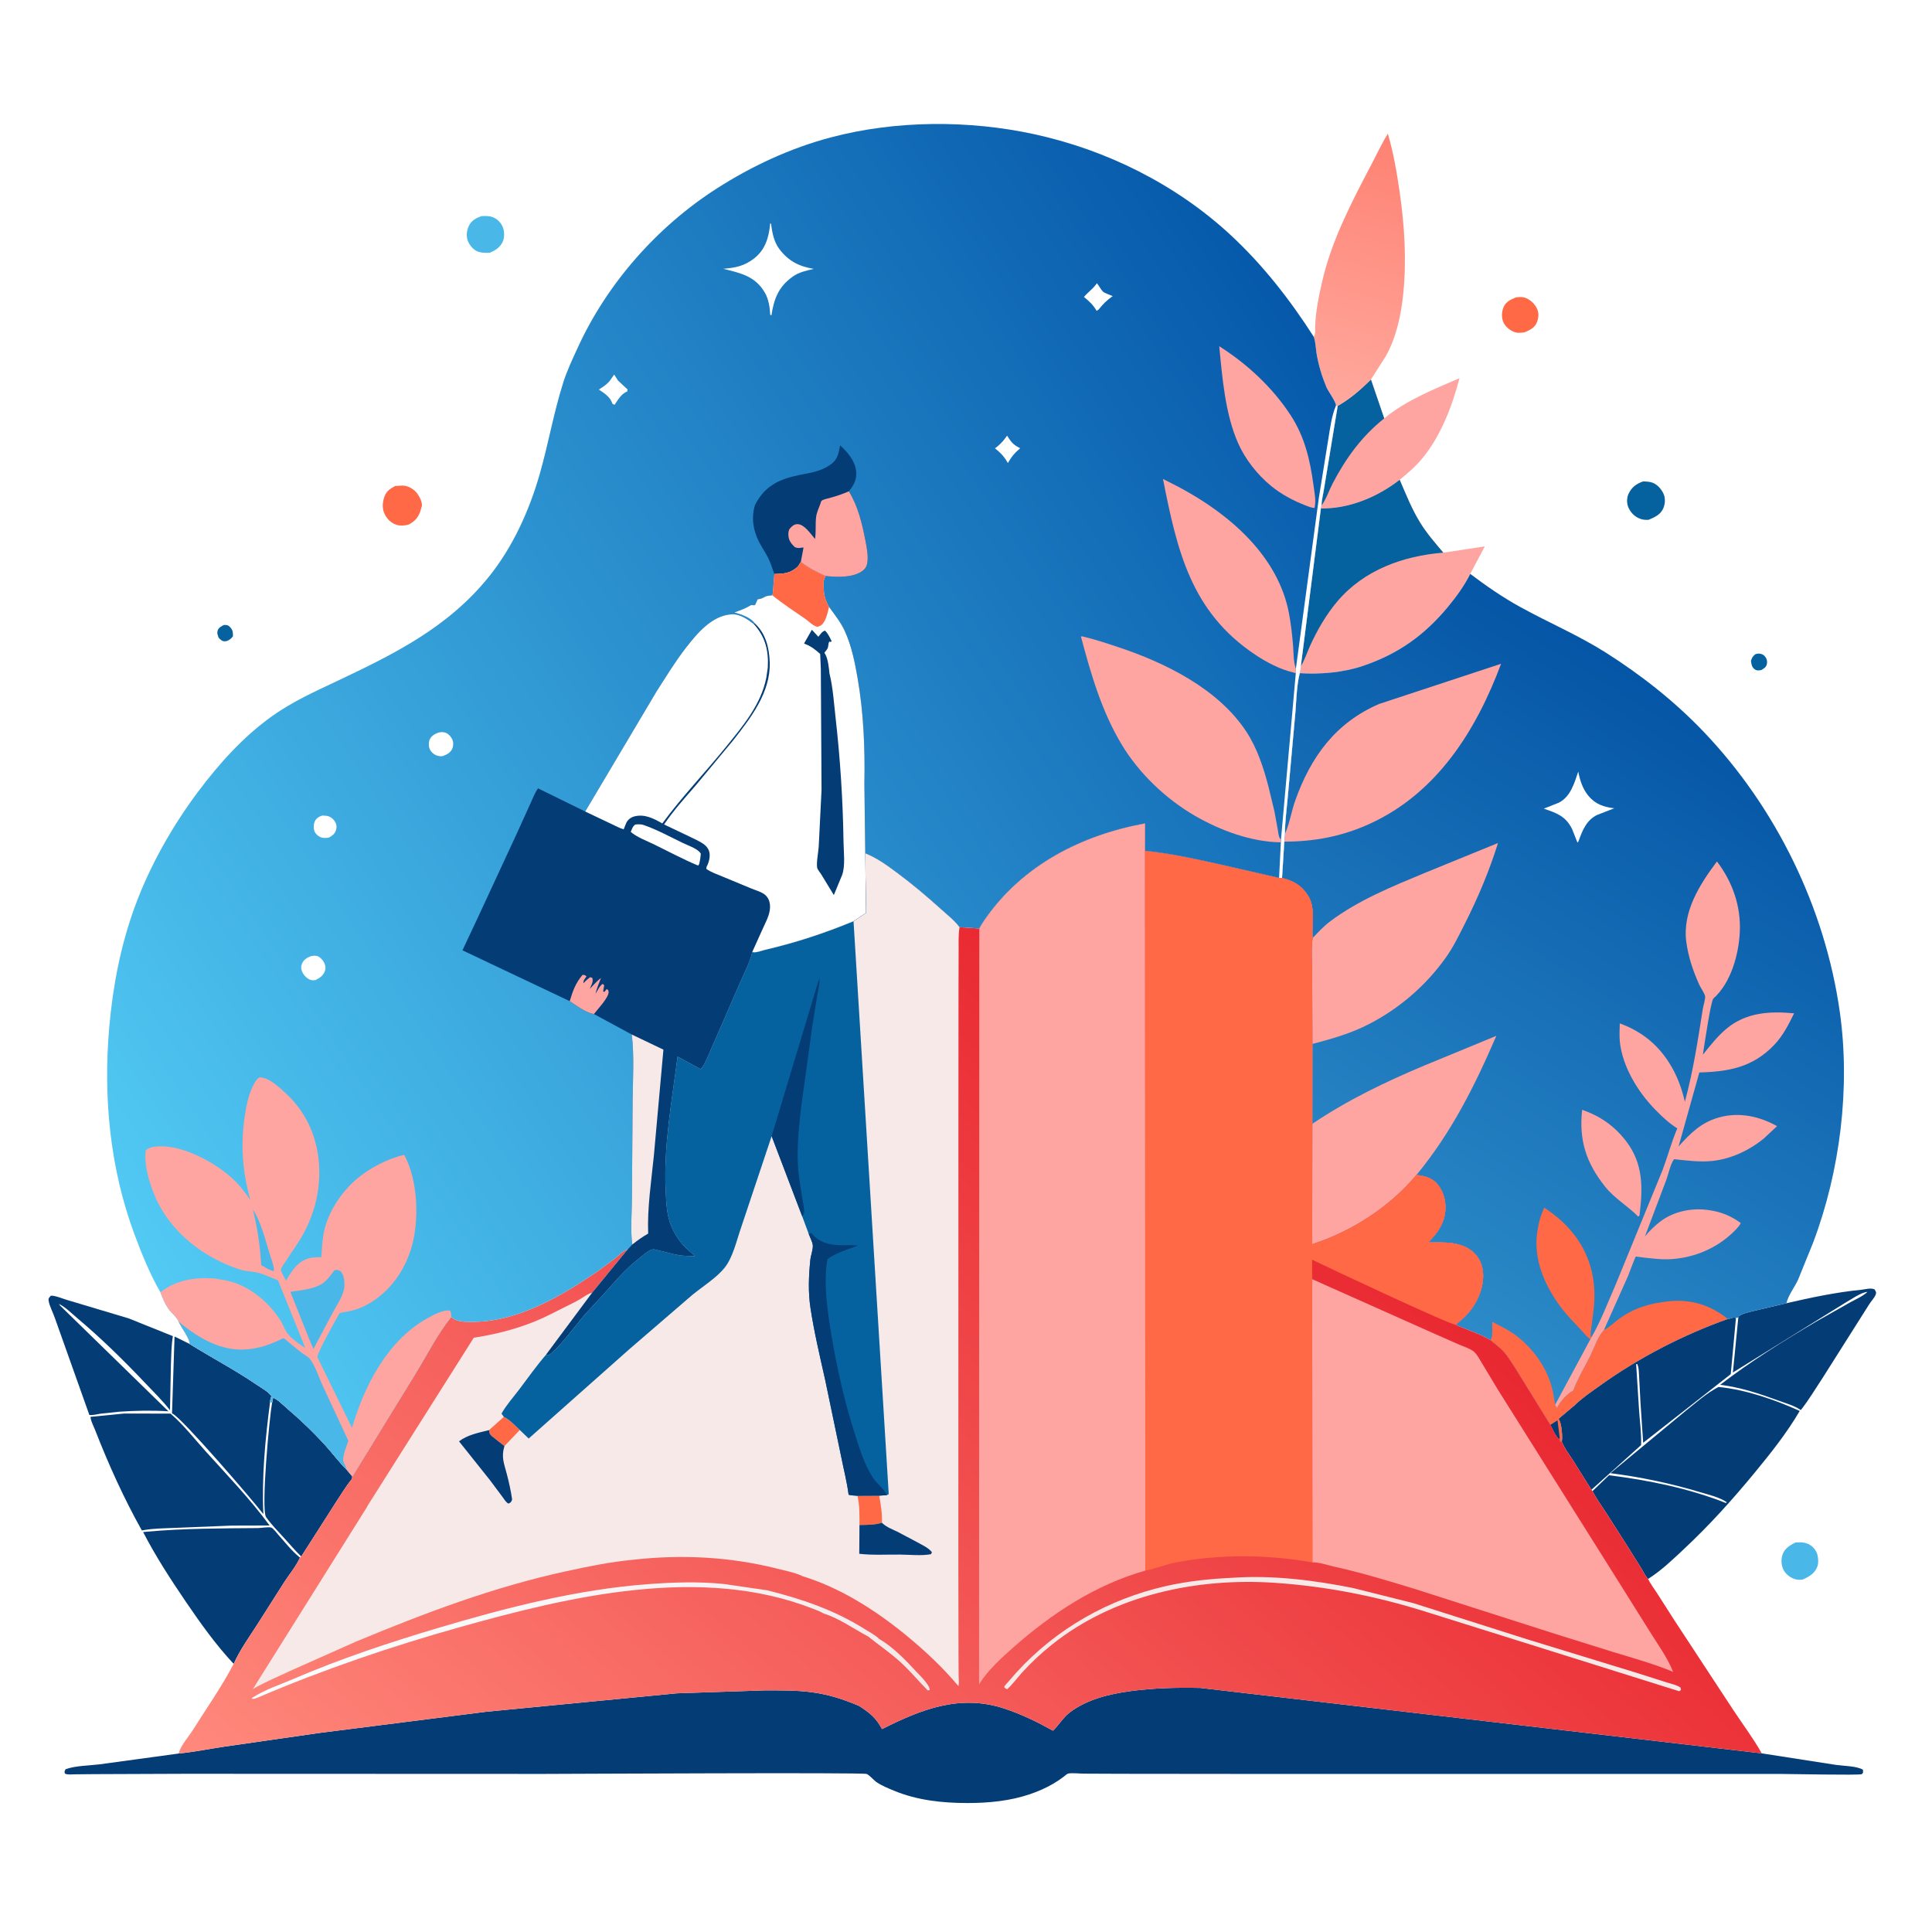 <svg version="1.1" xmlns="http://www.w3.org/2000/svg" style="display: block;" viewBox="0 0 2048 2048" width="1024" height="1024">
<defs>
	<linearGradient id="Gradient1" gradientUnits="userSpaceOnUse" x1="1489" y1="151.383" x2="1411.77" y2="423.952">
		<stop class="stop0" offset="0" stop-opacity="1" stop-color="rgb(254,130,115)"/>
		<stop class="stop1" offset="1" stop-opacity="1" stop-color="rgb(255,168,157)"/>
	</linearGradient>
	<linearGradient id="Gradient2" gradientUnits="userSpaceOnUse" x1="1813.05" y1="763.077" x2="1445.82" y2="1350.31">
		<stop class="stop0" offset="0" stop-opacity="1" stop-color="rgb(5,86,166)"/>
		<stop class="stop1" offset="1" stop-opacity="1" stop-color="rgb(44,139,200)"/>
	</linearGradient>
	<linearGradient id="Gradient3" gradientUnits="userSpaceOnUse" x1="1447.88" y1="1306.74" x2="639.905" y2="2245.92">
		<stop class="stop0" offset="0" stop-opacity="1" stop-color="rgb(233,40,49)"/>
		<stop class="stop1" offset="1" stop-opacity="1" stop-color="rgb(255,137,124)"/>
	</linearGradient>
	<linearGradient id="Gradient4" gradientUnits="userSpaceOnUse" x1="791.306" y1="1971.17" x2="462.703" y2="1617.89">
		<stop class="stop0" offset="0" stop-opacity="1" stop-color="rgb(244,231,232)"/>
		<stop class="stop1" offset="1" stop-opacity="1" stop-color="rgb(251,253,254)"/>
	</linearGradient>
	<linearGradient id="Gradient5" gradientUnits="userSpaceOnUse" x1="1385.92" y1="346.854" x2="69.366" y2="1217.3">
		<stop class="stop0" offset="0" stop-opacity="1" stop-color="rgb(6,89,170)"/>
		<stop class="stop1" offset="1" stop-opacity="1" stop-color="rgb(82,202,244)"/>
	</linearGradient>
</defs>
<path transform="translate(0,0)" fill="rgb(255,255,255)" d="M -0 -0 L 2048 0 L 2048 2048 L -0 2048 L -0 -0 z"/>
<path transform="translate(0,0)" fill="rgb(6,98,158)" d="M 237.278 662.5 C 240.318 662.377 241.923 662.558 244.084 664.963 C 247.01 668.22 246.911 670.416 246.939 674.5 C 244.76 677.174 243.648 678.207 240.453 679.5 C 239.566 679.678 238.936 679.848 237.993 679.815 C 235.107 679.713 233.665 677.927 231.784 676.044 C 230.792 673.069 229.724 671.192 230.894 668 C 231.948 665.126 234.764 663.822 237.278 662.5 z"/>
<path transform="translate(0,0)" fill="rgb(6,98,158)" d="M 1860.68 693.5 L 1862.54 692.987 C 1865.08 692.497 1868.14 693.14 1870.05 694.937 C 1872.63 697.353 1873.67 700.529 1872.93 704 C 1872.26 707.187 1870.04 708.471 1867.5 710.054 L 1866.69 710.322 C 1863.75 710.924 1861.93 711.018 1859.5 709.066 C 1856.92 706.985 1856.48 703.563 1856.09 700.5 C 1857.3 696.795 1857.79 696.135 1860.68 693.5 z"/>
<path transform="translate(0,0)" fill="rgb(255,105,69)" d="M 1607.05 315.233 C 1609.96 314.982 1613.31 314.586 1616.14 315.454 C 1621.69 317.157 1626.94 322.009 1629.33 327.264 C 1631.55 332.153 1631.01 337.124 1629.02 342 C 1626.69 347.714 1621.27 350.104 1615.92 352.332 L 1614.45 352.463 C 1611.19 352.82 1608.63 353.166 1605.44 352.012 C 1600.58 350.25 1595.65 346.259 1593.58 341.418 C 1591.47 336.482 1591.81 330.01 1594.01 325.181 C 1596.54 319.618 1601.74 317.387 1607.05 315.233 z"/>
<path transform="translate(0,0)" fill="rgb(73,184,232)" d="M 1903.22 1635.08 C 1906.42 1634.95 1909.71 1634.75 1912.86 1635.4 C 1918.16 1636.49 1922.5 1639.82 1925.14 1644.54 C 1927.38 1648.52 1928.07 1656.06 1926.57 1660.33 C 1923.96 1667.76 1917.74 1671.46 1910.88 1674.35 C 1908.26 1674.8 1906.01 1674.71 1903.43 1674.1 C 1898.43 1672.92 1893.21 1668.96 1890.76 1664.44 C 1888.21 1659.74 1887.78 1653.11 1889.52 1648.06 C 1891.87 1641.24 1897.23 1638.25 1903.22 1635.08 z"/>
<path transform="translate(0,0)" fill="rgb(73,184,232)" d="M 510.307 229.107 C 514.346 228.931 518.22 228.705 522.078 230.121 C 526.965 231.914 530.826 235.73 532.875 240.5 C 534.686 244.717 534.95 251.145 533.245 255.434 C 530.693 261.854 525.217 265.499 519.055 267.95 C 515.036 268.082 510.866 268.138 507 266.855 C 502.029 265.205 497.649 259.925 495.837 255.172 C 494.037 250.45 494.703 244.275 496.867 239.763 C 499.811 233.624 504.235 231.393 510.307 229.107 z"/>
<path transform="translate(0,0)" fill="rgb(6,98,158)" d="M 1741.92 510.257 C 1745.29 510.475 1748.82 510.513 1752 511.778 C 1757.11 513.813 1761.36 518.726 1763.52 523.686 C 1765.53 528.308 1765.14 534.131 1763.2 538.751 C 1760.37 545.525 1753.83 548.385 1747.55 551.046 C 1744.63 551.132 1741.98 551.096 1739.18 550.123 C 1733.26 548.057 1728.92 543.896 1726.28 538.184 C 1724.31 533.905 1724.23 528.047 1726.2 523.761 C 1729.57 516.412 1734.48 512.906 1741.92 510.257 z"/>
<path transform="translate(0,0)" fill="rgb(255,105,69)" d="M 419.007 515.175 L 426.5 514.733 C 431.975 514.722 437.592 517.805 441.22 521.806 C 443.858 524.716 447.94 532.171 447.214 536.288 L 446.001 540.525 C 443.849 547.999 440.271 552.17 433.488 555.959 C 429.832 557.085 425.231 557.545 421.5 556.623 C 415.873 555.233 411.418 551.428 408.546 546.5 C 405.214 540.781 405.101 534.248 407 528 C 409.139 520.963 412.747 518.464 419.007 515.175 z"/>
<path transform="translate(0,0)" fill="rgb(4,60,118)" d="M 288.412 1486.96 L 289.5 1481.56 C 294.354 1483.4 299.557 1488.91 303.571 1492.34 C 318.407 1504.99 332.187 1518.09 345.268 1532.58 C 352.711 1540.82 359.625 1550.22 367.489 1557.96 L 373.481 1565.13 L 372.938 1567.88 C 366.66 1575.49 361.516 1584.3 356.029 1592.5 L 319.322 1649.95 C 312.82 1643.67 306.907 1636.64 300.816 1629.95 C 294.396 1622.91 287.571 1615.99 282.064 1608.2 C 276.481 1600.29 285.545 1502.51 288.412 1486.96 z"/>
<path transform="translate(0,0)" fill="rgb(4,60,118)" d="M 286.289 1486.26 C 281.154 1525.61 277.393 1565.3 279.163 1605.03 C 266.87 1589 193.35 1503.8 183.183 1498.68 L 182.341 1498.29 L 185.025 1416.73 L 201.18 1424.75 C 224.966 1439.54 249.617 1452.39 272.813 1468.29 C 277.066 1471.21 285.199 1475.61 287.707 1480 C 286.996 1482.2 286.437 1483.91 286.289 1486.26 z"/>
<path transform="translate(0,0)" fill="rgb(4,60,118)" d="M 53.908 1373.5 C 58.308 1373.13 66.948 1376.87 71.439 1378.11 L 136.491 1397.57 L 183.271 1416.38 C 181.602 1426.11 181.615 1436.13 181.185 1445.97 L 180.205 1494.88 C 172.271 1484.68 162.617 1475.28 153.722 1465.89 C 130.992 1441.89 107.171 1418.52 81.868 1397.24 C 76.097 1392.39 69.29 1385.46 62.5 1382.23 L 63.5 1383.79 L 178.569 1496.04 C 161.353 1494.96 143.532 1495.3 126.329 1496.48 L 106.434 1498.59 C 102.794 1499.1 98.298 1500.48 94.711 1499.89 L 58.433 1397.89 C 56.475 1391.84 52.479 1384.77 51.521 1378.75 C 51.086 1376.02 52.253 1375.5 53.908 1373.5 z"/>
<path transform="translate(0,0)" fill="rgb(254,165,161)" d="M 1467.32 443.531 C 1490.4 424.353 1519.88 412.709 1547.14 400.863 C 1539.52 430.074 1527.48 461.685 1508.22 485.261 C 1500.94 494.172 1492.59 501.387 1483.72 508.615 C 1460.11 526.946 1430.43 539.371 1400.2 539.01 L 1400.88 535.863 C 1401 529.309 1402.98 522.528 1403.89 516 L 1418.03 430.245 C 1431.14 422.9 1442.62 412.832 1453.23 402.282 L 1467.32 443.531 z"/>
<path transform="translate(0,0)" fill="rgb(6,98,158)" d="M 1453.23 402.282 L 1467.32 443.531 C 1443.46 462.536 1426.76 485.608 1412.69 512.432 C 1408.97 519.509 1405.57 529.735 1400.88 535.863 C 1401 529.309 1402.98 522.528 1403.89 516 L 1418.03 430.245 C 1431.14 422.9 1442.62 412.832 1453.23 402.282 z"/>
<path transform="translate(0,0)" fill="rgb(4,60,118)" d="M 1893.75 1381.47 C 1919.75 1375.47 1946.63 1369.78 1973.22 1367.18 C 1977.85 1366.73 1982.89 1364.92 1987.15 1366.82 C 1988.37 1369.09 1989.29 1369.73 1988.3 1372.31 C 1986.93 1375.89 1983.37 1379.38 1981.34 1382.74 L 1931.91 1460.85 C 1924.42 1472.17 1917.32 1484.13 1908.91 1494.77 L 1908.19 1494.27 C 1901.7 1489.91 1893.14 1487.57 1885.83 1484.9 C 1865.13 1477.34 1845.46 1470.72 1823.47 1467.94 C 1855.52 1443.33 1890.65 1421.32 1925.43 1400.81 L 1961.44 1380.46 C 1967.44 1377.13 1974.55 1374.19 1979.57 1369.5 C 1973.04 1369.63 1961.18 1378.2 1955.28 1381.48 L 1836.83 1454.97 L 1837.05 1453.69 L 1842.57 1397.8 L 1843.3 1395.13 C 1847.59 1392 1854.04 1390.99 1859.12 1389.61 L 1893.75 1381.47 z"/>
<path transform="translate(0,0)" fill="rgb(4,60,118)" d="M 247.712 1763.78 C 228.864 1743.64 212.605 1720.85 197.104 1698.07 C 180.724 1673.99 165.121 1649.96 151.708 1624.07 L 155.948 1623.63 C 194.755 1620.15 234.395 1620.12 273.334 1619.82 C 276.939 1619.79 284.397 1618.4 287.485 1619.27 C 289.528 1619.84 293.443 1625.16 294.997 1626.9 C 302.048 1634.79 308.949 1643.7 317.108 1650.41 L 317.956 1651.08 C 314.144 1659.98 306.877 1668.53 301.58 1676.7 L 272.479 1722.42 C 263.992 1735.58 254.027 1749.49 247.712 1763.78 z"/>
<path transform="translate(0,0)" fill="rgb(4,60,118)" d="M 131.455 1498.42 L 180.716 1498.48 C 194.318 1510.04 206.096 1525.3 218.104 1538.59 C 241.1 1564.06 265.49 1589.4 285.781 1617.09 L 245.722 1617.2 L 186.75 1619.54 C 175.182 1620.09 163.058 1620.04 151.665 1622.11 L 150.393 1622.36 C 131.407 1588.53 114.987 1552.23 100.923 1516.11 C 99.672 1512.9 95.551 1504.75 96.05 1501.91 L 131.455 1498.42 z"/>
<path transform="translate(0,0)" fill="rgb(4,60,118)" d="M 1831.53 1398.12 C 1834.74 1398.1 1836.73 1395.88 1840.18 1397.1 L 1834.67 1456.64 L 1741.83 1529.42 L 1738.97 1486.78 L 1737.5 1458.97 C 1737.2 1454.89 1737.38 1449.54 1735.5 1445.91 L 1734.38 1446.02 L 1737.47 1494.73 C 1738.24 1506.77 1740.11 1519.85 1739.62 1531.86 L 1686.99 1579.21 L 1667.58 1548.22 C 1663.32 1541.73 1658.33 1535.22 1655.5 1527.96 L 1655.71 1527.1 C 1656.27 1521.53 1655.38 1508.4 1652.05 1504.04 L 1669.53 1489.31 C 1677.66 1481.39 1687.35 1474.97 1696.56 1468.37 C 1737.7 1438.91 1783.9 1415.17 1831.53 1398.12 z"/>
<path transform="translate(0,0)" fill="url(#Gradient1)" d="M 1392.71 357.107 L 1393.3 355.779 C 1394.52 352.793 1394.02 348.716 1394.13 345.526 C 1394.69 329.505 1398.24 312.685 1401.87 297.107 C 1411.92 253.971 1433.44 213.007 1453.93 174 C 1459.57 163.247 1464.76 151.993 1471.2 141.69 C 1477.18 162.194 1480.76 183.205 1483.8 204.319 C 1488.88 239.707 1491.14 275.999 1487.49 311.641 C 1485.19 334.076 1480.16 357.469 1469.15 377.379 L 1453.23 402.282 C 1442.62 412.832 1431.14 422.9 1418.03 430.245 L 1416.15 430.008 C 1416.39 425.942 1407.98 415.001 1406.02 410.312 C 1401.4 399.203 1397.77 387.307 1395.73 375.431 C 1394.67 369.302 1394.71 363.034 1392.71 357.107 z"/>
<path transform="translate(0,0)" fill="rgb(4,60,118)" d="M 1688.12 1580.62 L 1705.63 1563.82 C 1747.56 1569.07 1790.09 1577.68 1829.5 1593.25 L 1830.5 1592.4 C 1822.4 1586.98 1811.25 1584.45 1801.98 1581.68 C 1770.78 1572.35 1739.42 1565.76 1707.1 1561.63 L 1785.97 1496.32 C 1796.95 1487.64 1809.29 1476.49 1821.74 1470.24 C 1850.45 1473.04 1881.52 1483.76 1907.78 1495.66 C 1894.3 1518.75 1877.1 1540.38 1860.12 1561 C 1836.68 1589.47 1812.58 1616.24 1785.63 1641.5 C 1773.41 1652.95 1761.25 1664.76 1747.03 1673.74 C 1744.33 1671.14 1742.13 1666.19 1740.12 1662.94 L 1725.41 1639.43 L 1702.28 1603.19 C 1697.49 1595.81 1692.08 1588.48 1688.12 1580.62 z"/>
<path transform="translate(0,0)" fill="rgb(254,165,161)" d="M 1483.72 508.615 C 1490.31 523.96 1496.35 539.174 1505.07 553.5 C 1512.16 565.145 1521.19 575.472 1529.98 585.843 L 1573.96 579.204 L 1558.52 608.348 C 1552.43 620.645 1543.73 632.564 1535 643.125 C 1510.02 673.339 1481.99 693.328 1444.64 705.902 C 1423.49 713.021 1399.94 714.906 1377.77 713.597 C 1378.69 711.229 1378.71 708.732 1378.95 706.215 L 1400.2 539.01 C 1430.43 539.371 1460.11 526.946 1483.72 508.615 z"/>
<path transform="translate(0,0)" fill="rgb(6,98,158)" d="M 1483.72 508.615 C 1490.31 523.96 1496.35 539.174 1505.07 553.5 C 1512.16 565.145 1521.19 575.472 1529.98 585.843 C 1487.41 589.195 1445.75 604.293 1417.62 637.495 C 1405.98 651.231 1396.28 668.021 1388.82 684.382 C 1385.48 691.704 1383.14 699.316 1378.95 706.215 L 1400.2 539.01 C 1430.43 539.371 1460.11 526.946 1483.72 508.615 z"/>
<path transform="translate(0,0)" fill="rgb(4,60,118)" d="M 910.774 1808.42 C 921.928 1815.64 928.606 1820.87 935.011 1832.91 C 976.793 1811.8 1017.61 1795.75 1064.34 1811.05 C 1082.81 1817.1 1099.29 1825.17 1116.18 1834.6 C 1122.82 1828.25 1126.86 1820.59 1134.56 1814.82 C 1152.59 1801.34 1175.99 1795.73 1197.88 1792.73 C 1222.59 1789.34 1247.59 1788.74 1272.5 1789.27 L 1867.53 1858.63 L 1946.16 1870.85 C 1953.58 1871.95 1968.63 1872.03 1974.81 1876.01 L 1974.93 1879 C 1974.45 1879.57 1974.17 1880.39 1973.5 1880.7 C 1970.69 1881.98 1894.8 1880.45 1885.39 1880.42 L 1335.73 1880.45 L 1188.23 1880.3 L 1148.79 1880.13 C 1143.84 1880.1 1137.2 1879.22 1132.4 1880.03 C 1131.11 1880.25 1128.8 1882.46 1127.71 1883.27 C 1124.1 1885.98 1120.45 1888.5 1116.54 1890.78 C 1108.72 1895.36 1100.36 1898.99 1091.78 1901.92 C 1070.82 1909.08 1047.89 1911.29 1025.84 1911.29 C 999.264 1911.29 972.515 1908.52 947.759 1898.25 C 941.581 1895.68 934.954 1893.03 929.374 1889.29 C 926.176 1887.14 921.835 1881.74 918.693 1880.46 C 914.496 1878.75 602.251 1880.4 576.143 1880.43 L 196.534 1880.29 L 100.285 1880.66 L 79.062 1880.86 C 75.9 1880.88 71.702 1881.5 68.848 1880.1 C 68.151 1877.7 68.355 1877.77 69.49 1875.5 C 79.682 1871.63 94.558 1871.66 105.594 1870.26 L 189.404 1858.81 C 205.784 1857.2 222.11 1853.82 238.4 1851.42 L 338.768 1836.97 L 515.358 1814.54 L 717.423 1794.99 L 810.761 1791.87 C 827.252 1791.9 843.996 1791.66 860.37 1793.83 C 878.18 1796.18 894.342 1801.31 910.774 1808.42 z"/>
<path transform="translate(0,0)" fill="url(#Gradient2)" d="M 1558.52 608.348 C 1575.59 621.229 1592.95 633.223 1611.71 643.551 C 1641.9 660.171 1673.05 673.314 1702.33 691.859 C 1739.68 715.513 1774.96 743.323 1805.56 775.309 C 1882.64 855.87 1934.72 962.498 1950.29 1072.84 C 1961.62 1153.16 1950.59 1241.54 1921.96 1317.33 L 1905.99 1356.66 C 1902.64 1364.03 1895.16 1373.86 1893.75 1381.47 L 1859.12 1389.61 C 1854.04 1390.99 1847.59 1392 1843.3 1395.13 L 1842.57 1397.8 L 1842.04 1396.68 L 1840.18 1397.1 C 1836.73 1395.88 1834.74 1398.1 1831.53 1398.12 C 1783.9 1415.17 1737.7 1438.91 1696.56 1468.37 C 1687.35 1474.97 1677.66 1481.39 1669.53 1489.31 L 1652.05 1504.04 C 1655.38 1508.4 1656.27 1521.53 1655.71 1527.1 L 1655.5 1527.96 L 1653.85 1528.07 L 1653.35 1524.33 L 1652.62 1525.5 C 1648.75 1521.92 1646.02 1515.12 1643.49 1510.41 L 1606.72 1450.93 C 1602.63 1444.88 1598.86 1438.12 1593.91 1432.74 C 1589.85 1428.32 1584.62 1424.46 1579.99 1420.62 C 1569.07 1413.88 1554.86 1409.71 1543.12 1404.28 L 1550.67 1397.79 C 1562.68 1386.95 1571.46 1370.66 1572.16 1354.36 C 1572.56 1344.92 1570.05 1335.66 1563.22 1328.77 C 1550.14 1315.59 1530.91 1316.99 1513.9 1317.03 C 1522.3 1308.73 1529.34 1299.55 1531.57 1287.63 C 1533.55 1277.02 1531.34 1265.14 1524.75 1256.5 C 1518.7 1248.58 1510.85 1246.67 1501.48 1245.53 C 1473.23 1279.5 1432.75 1305.48 1390.97 1318.95 L 1391.1 1191.32 L 1391.16 1106.64 L 1390.97 1034.85 C 1390.94 1021.91 1389.51 1007.16 1391.38 994.411 C 1390.32 980.224 1394.63 962.801 1387.03 950.179 C 1380.13 938.733 1371.53 933.865 1359.02 930.677 L 1361.42 892.189 L 1362.09 883.989 C 1362.11 870.35 1364.12 856.786 1365.25 843.197 L 1372.68 760.616 C 1374.26 745.401 1374.06 728.433 1377.77 713.597 C 1399.94 714.906 1423.49 713.021 1444.64 705.902 C 1481.99 693.328 1510.02 673.339 1535 643.125 C 1543.73 632.564 1552.43 620.645 1558.52 608.348 z"/>
<path transform="translate(0,0)" fill="rgb(255,255,255)" d="M 1673 817.925 C 1674.86 827.299 1677.58 836.045 1683.73 843.549 C 1691.07 852.5 1700.19 855.553 1711.22 856.817 L 1693.31 863.755 C 1681.83 869.161 1677.58 879.913 1673.5 891.177 L 1672.76 892.872 L 1672.09 893 L 1666.4 878.616 C 1659.5 864.976 1650.04 861.866 1636.49 857.2 L 1652.5 850.851 C 1664.92 844.406 1668.86 830.253 1673 817.925 z"/>
<path transform="translate(0,0)" fill="rgb(254,165,161)" d="M 1677.15 1176.41 C 1696.08 1183.06 1711.01 1193.28 1723.34 1209.17 C 1742.26 1233.54 1741.5 1259.47 1737.92 1288.5 L 1736.54 1289.65 C 1725.37 1278.19 1711.55 1270.56 1701.36 1257.72 C 1681.31 1232.46 1673.6 1208.64 1677.15 1176.41 z"/>
<path transform="translate(0,0)" fill="rgb(255,105,69)" d="M 1685.92 1419.58 C 1682.28 1417.43 1679.12 1413.19 1676.23 1410.12 C 1668.92 1402.34 1661.2 1394.51 1654.78 1385.98 C 1637.69 1363.28 1625.24 1335.08 1629.55 1306.13 C 1630.99 1296.44 1632.83 1289.04 1636.97 1280.22 L 1638.7 1281.34 C 1675.85 1306.25 1693.97 1341.78 1689.5 1386.41 L 1686.93 1406.96 C 1686.56 1409.93 1685.64 1413.76 1686.39 1416.71 L 1686.76 1418.02 L 1685.92 1419.58 z"/>
<path transform="translate(0,0)" fill="rgb(255,105,69)" d="M 1700.23 1409.83 C 1705.88 1407.24 1711.28 1401.63 1716.39 1397.95 C 1732.78 1386.17 1749.16 1381.53 1769.03 1379.4 C 1792.29 1376.9 1813.42 1383.56 1831.53 1398.12 C 1783.9 1415.17 1737.7 1438.91 1696.56 1468.37 C 1687.35 1474.97 1677.66 1481.39 1669.53 1489.31 L 1652.05 1504.04 C 1655.38 1508.4 1656.27 1521.53 1655.71 1527.1 L 1655.5 1527.96 L 1653.85 1528.07 L 1653.35 1524.33 L 1652.62 1525.5 C 1648.75 1521.92 1646.02 1515.12 1643.49 1510.41 L 1606.72 1450.93 C 1602.63 1444.88 1598.86 1438.12 1593.91 1432.74 C 1589.85 1428.32 1584.62 1424.46 1579.99 1420.62 L 1580.6 1419.48 C 1582.7 1415.25 1581.55 1406.15 1581.89 1401.18 C 1589.7 1405.23 1597.86 1409.17 1605.05 1414.27 C 1622.49 1426.63 1637.31 1446.02 1643.79 1466.45 C 1646.17 1473.95 1647.3 1481.4 1648.49 1489.16 L 1650.37 1492.56 C 1654.1 1485.42 1660.58 1477.9 1667.67 1474 C 1672.32 1461.35 1679.77 1449.32 1685.73 1437.22 C 1689.92 1428.73 1693.87 1416.52 1700.23 1409.83 z"/>
<path transform="translate(0,0)" fill="rgb(4,60,118)" d="M 1643.49 1510.41 L 1651.02 1505.63 L 1653.35 1524.33 L 1652.62 1525.5 C 1648.75 1521.92 1646.02 1515.12 1643.49 1510.41 z"/>
<path transform="translate(0,0)" fill="rgb(254,165,161)" d="M 1391.1 1191.32 C 1428.27 1166.19 1468.93 1146.66 1510.24 1129.35 L 1586.17 1098.03 C 1563.31 1151.12 1538.5 1200.68 1501.48 1245.53 C 1473.23 1279.5 1432.75 1305.48 1390.97 1318.95 L 1391.1 1191.32 z"/>
<path transform="translate(0,0)" fill="rgb(254,165,161)" d="M 1362.09 883.989 L 1362.9 882.12 C 1367.3 871.575 1369.05 859.807 1372.88 848.99 C 1389.35 802.416 1415.76 766.08 1462.05 746.193 L 1591.21 703.612 C 1564.75 774.539 1523.04 840.881 1451.95 873.272 C 1422.69 886.603 1393.41 892.138 1361.42 892.189 L 1362.09 883.989 z"/>
<path transform="translate(0,0)" fill="rgb(254,165,161)" d="M 1391.38 994.411 C 1397.21 988.318 1403.01 981.987 1409.76 976.897 C 1439.76 954.256 1475.81 939.703 1510.26 925.355 L 1587.94 893.635 C 1578.76 923.128 1566.92 951.143 1553.03 978.712 C 1546.64 991.406 1540.41 1004.34 1532.06 1015.9 C 1511.04 1045.03 1483.8 1068.56 1452 1085.17 C 1432.74 1095.22 1412.08 1101.19 1391.16 1106.64 L 1390.97 1034.85 C 1390.94 1021.91 1389.51 1007.16 1391.38 994.411 z"/>
<path transform="translate(0,0)" fill="rgb(254,165,161)" d="M 1686.76 1418.02 C 1696.92 1400.52 1704.28 1380.88 1712.42 1362.36 L 1762.47 1240.13 C 1767.94 1225.54 1771.89 1210.46 1778.01 1196.12 C 1769.36 1190.82 1761.28 1183.11 1754.22 1175.86 C 1736.21 1157.37 1720.1 1130.9 1717.16 1104.84 C 1716.43 1098.35 1716.93 1091.38 1717.04 1084.84 C 1724.74 1087.67 1732.12 1091.17 1739.02 1095.62 C 1764.53 1112.09 1779.58 1138.87 1786.01 1167.93 C 1794.84 1135.61 1799.83 1102.52 1805.04 1069.5 C 1805.52 1066.47 1808.1 1058.03 1807.44 1055.77 C 1806.33 1051.89 1802.77 1047.21 1801.05 1043.33 C 1794.54 1028.7 1789.85 1014.84 1787.62 998.964 C 1783.09 966.738 1801.65 937.717 1820.03 913.184 C 1836.62 934.964 1845.62 960.752 1844.25 988.223 C 1843.06 1012.04 1834.79 1042.04 1816.27 1058.46 C 1813.47 1060.94 1806.29 1110.43 1805.08 1118.05 C 1812.88 1108.38 1820.87 1098.12 1830.5 1090.18 C 1851.17 1073.13 1876.29 1071.7 1901.82 1074.18 C 1895.87 1086.29 1889.91 1098.14 1880.46 1107.94 C 1857.91 1131.34 1832.58 1136.04 1801.36 1136.85 L 1779.35 1215.32 C 1792.01 1201.13 1803.5 1189.72 1822.4 1184.47 C 1843.43 1178.63 1865.1 1183.27 1883.76 1193.76 L 1869.88 1206.73 C 1854.25 1219.52 1834.77 1228.7 1814.55 1230.72 C 1801.41 1232.02 1787.66 1230.13 1774.57 1228.8 C 1770.69 1233.83 1768.66 1244.4 1766.39 1250.57 L 1743.69 1310.66 C 1748.63 1304.79 1754.13 1299.26 1760.28 1294.63 C 1774.02 1284.28 1792.93 1280.3 1809.82 1282.56 L 1811.5 1282.8 C 1824.25 1284.51 1834.97 1288.89 1845.28 1296.49 C 1843.3 1300.67 1838.51 1305.08 1835.09 1308.2 C 1816.84 1324.85 1792.8 1334.16 1768.12 1334.88 C 1760.01 1335.12 1751.48 1334.03 1743.42 1333.18 C 1742.48 1333.08 1734.17 1331.88 1734.06 1331.95 C 1733.27 1332.45 1726.62 1350.69 1725.69 1352.81 L 1700.23 1409.83 C 1693.87 1416.52 1689.92 1428.73 1685.73 1437.22 C 1679.77 1449.32 1672.32 1461.35 1667.67 1474 C 1660.58 1477.9 1654.1 1485.42 1650.37 1492.56 L 1648.49 1489.16 L 1685.92 1419.58 L 1686.76 1418.02 z"/>
<path transform="translate(0,0)" fill="url(#Gradient3)" d="M 916.274 830.587 L 916.79 904.32 C 929.713 909.462 939.987 917.025 951.081 925.255 C 967.07 937.117 982.203 949.896 996.98 963.229 C 1003.43 969.053 1012.08 975.852 1017.19 982.853 L 1038.12 984.235 C 1039.79 980.721 1041.97 977.508 1044.19 974.316 C 1083.92 917.019 1146.69 885.07 1213.88 872.813 L 1213.85 901.885 C 1242.27 904.745 1268.67 910.844 1296.46 916.982 L 1355.89 930.572 L 1359.02 930.677 C 1371.53 933.865 1380.13 938.733 1387.03 950.179 C 1394.63 962.801 1390.32 980.224 1391.38 994.411 C 1389.51 1007.16 1390.94 1021.91 1390.97 1034.85 L 1391.16 1106.64 L 1391.1 1191.32 L 1390.97 1318.95 C 1432.75 1305.48 1473.23 1279.5 1501.48 1245.53 C 1510.85 1246.67 1518.7 1248.58 1524.75 1256.5 C 1531.34 1265.14 1533.55 1277.02 1531.57 1287.63 C 1529.34 1299.55 1522.3 1308.73 1513.9 1317.03 C 1530.91 1316.99 1550.14 1315.59 1563.22 1328.77 C 1570.05 1335.66 1572.56 1344.92 1572.16 1354.36 C 1571.46 1370.66 1562.68 1386.95 1550.67 1397.79 L 1543.12 1404.28 C 1554.86 1409.71 1569.07 1413.88 1579.99 1420.62 C 1584.62 1424.46 1589.85 1428.32 1593.91 1432.74 C 1598.86 1438.12 1602.63 1444.88 1606.72 1450.93 L 1643.49 1510.41 C 1646.02 1515.12 1648.75 1521.92 1652.62 1525.5 L 1653.35 1524.33 L 1653.85 1528.07 L 1655.5 1527.96 C 1658.33 1535.22 1663.32 1541.73 1667.58 1548.22 L 1686.99 1579.21 L 1688.12 1580.62 C 1692.08 1588.48 1697.49 1595.81 1702.28 1603.19 L 1725.41 1639.43 L 1740.12 1662.94 C 1742.13 1666.19 1744.33 1671.14 1747.03 1673.74 C 1749.68 1679.15 1753.4 1683.91 1756.65 1688.98 L 1774.61 1717.11 L 1837.6 1813.04 C 1847.53 1828.11 1858.73 1842.89 1867.53 1858.63 L 1272.5 1789.27 C 1247.59 1788.74 1222.59 1789.34 1197.88 1792.73 C 1175.99 1795.73 1152.59 1801.34 1134.56 1814.82 C 1126.86 1820.59 1122.82 1828.25 1116.18 1834.6 C 1099.29 1825.17 1082.81 1817.1 1064.34 1811.05 C 1017.61 1795.75 976.793 1811.8 935.011 1832.91 C 928.606 1820.87 921.928 1815.64 910.774 1808.42 C 894.342 1801.31 878.18 1796.18 860.37 1793.83 C 843.996 1791.66 827.252 1791.9 810.761 1791.87 L 717.423 1794.99 L 515.358 1814.54 L 338.768 1836.97 L 238.4 1851.42 C 222.11 1853.82 205.784 1857.2 189.404 1858.81 C 191.164 1850.8 199.681 1841.38 204.056 1834.45 C 218.635 1811.36 235.062 1787.9 247.712 1763.78 C 254.027 1749.49 263.992 1735.58 272.479 1722.42 L 301.58 1676.7 C 306.877 1668.53 314.144 1659.98 317.956 1651.08 L 319.322 1649.95 L 356.029 1592.5 C 361.516 1584.3 366.66 1575.49 372.938 1567.88 L 373.481 1565.13 L 440.99 1455.24 C 453.004 1435.57 463.811 1414.02 478.269 1396.04 C 479.911 1397.35 481.41 1398.51 483.395 1399.26 C 489.485 1401.58 496.961 1401.27 503.37 1401.16 C 550.413 1400.36 596.008 1373.27 633.666 1347.49 L 652.708 1333.43 C 656.182 1330.6 659.819 1326.67 663.929 1324.88 L 665.646 1324.21 L 627.849 1370.25 L 579.064 1435.79 L 580.582 1436.68 C 587.845 1435.33 612.668 1401.67 619.155 1394.37 L 641.875 1369.63 C 652.017 1358.18 662.869 1345.44 674.956 1336.01 C 678.966 1332.88 687.369 1324.89 692.194 1324.32 C 693.743 1324.14 697.069 1325.23 698.778 1325.59 C 705.821 1327.06 712.782 1329.43 719.882 1330.54 C 725.352 1331.39 731.209 1331.35 736.738 1331.48 L 736.011 1330.74 C 730.55 1326.26 725.089 1321.51 720.819 1315.81 C 715.659 1308.93 711.298 1300.85 709.064 1292.5 C 706.322 1282.25 705.991 1270.88 705.523 1260.34 C 703.448 1213.65 712.322 1166.12 718.205 1119.95 L 742.636 1133.23 C 746.649 1130.26 752.232 1115.13 754.462 1110.33 L 783.781 1043.15 C 788.453 1032.16 794.689 1020.77 797.412 1009.14 C 801.01 1010.42 807.123 1007.74 810.92 1006.86 C 843.17 999.407 874.196 989.158 904.782 976.519 L 917.997 967.651 L 916.274 830.587 z"/>
<path transform="translate(0,0)" fill="rgb(247,233,232)" d="M 1307.81 1672.44 C 1349.36 1669.62 1393.67 1675.18 1434.36 1683.39 L 1498.27 1699.41 L 1618.99 1737.76 L 1735.34 1773.42 L 1766.68 1783.41 C 1771.55 1784.97 1777.3 1786 1781.5 1789 L 1781.85 1791.5 L 1780 1792.77 L 1510.83 1708.32 C 1459.02 1692.07 1406.31 1681.63 1352.12 1677.9 C 1268.98 1672.17 1180.87 1690.59 1114.82 1743.58 C 1103.66 1752.53 1093.28 1762.19 1083.63 1772.74 C 1078.24 1778.62 1073.49 1785.5 1067.5 1790.72 L 1064.77 1789.07 L 1064.66 1787.5 L 1077.83 1772.45 C 1119.79 1726.52 1175.04 1695.17 1235.62 1681.38 C 1259.59 1675.92 1283.31 1673.58 1307.81 1672.44 z"/>
<path transform="translate(0,0)" fill="url(#Gradient4)" d="M 873.198 1710.44 C 869.748 1708.27 865.604 1706.82 861.812 1705.33 C 743.47 1658.86 604.157 1692.07 486.79 1725.03 C 414.955 1745.2 343.085 1769.69 274.413 1798.99 C 272.069 1799.99 269.046 1801.49 266.635 1800.5 L 267.883 1799.5 C 280.373 1791.18 297.786 1785.49 311.661 1779.51 C 361.339 1758.12 412.722 1741.12 464.52 1725.68 C 536.246 1704.29 611.791 1684.86 686.626 1679.29 C 713.452 1677.3 740.463 1676.34 767.273 1679.1 L 811.876 1685.58 L 812.932 1685.69 C 849.967 1694.93 884.378 1706.61 916.932 1727.08 C 921.587 1730 928.153 1733.41 931.94 1737.33 C 946.429 1745.71 959.819 1759.56 971.179 1771.84 C 975.046 1776.02 985.776 1786.29 985.592 1791.5 L 983.5 1791.97 C 973.833 1782.22 965.205 1771.7 955.052 1762.38 C 943.841 1752.09 931.707 1743.9 919.926 1734.46 C 919.587 1734.52 919.281 1734.21 918.977 1734.05 C 904.126 1726.1 889.383 1715.43 873.198 1710.44 z"/>
<path transform="translate(0,0)" fill="rgb(254,165,161)" d="M 1390.93 1355.97 L 1522.07 1414.47 L 1546.99 1425.44 C 1551.56 1427.4 1557.45 1429.28 1561.5 1432.12 C 1564.07 1433.92 1565.93 1436.87 1567.61 1439.46 L 1587.5 1472.59 L 1708.5 1665.12 L 1749.85 1731.07 C 1757.97 1744.06 1767.31 1756.95 1773.13 1771.18 L 1773.55 1772.22 C 1753.05 1763.77 1731.72 1757.77 1710.52 1751.38 L 1646.66 1731.39 L 1499.47 1684.28 C 1471.34 1675.7 1443.75 1667.25 1415 1660.88 C 1407.95 1659.32 1398.31 1655.93 1391.21 1656.17 L 1390.93 1355.97 z"/>
<path transform="translate(0,0)" fill="rgb(254,165,161)" d="M 1038.12 984.235 C 1039.79 980.721 1041.97 977.508 1044.19 974.316 C 1083.92 917.019 1146.69 885.07 1213.88 872.813 L 1213.85 901.885 L 1214.09 1664.9 C 1160.89 1679.99 1114.69 1710.49 1073.68 1746.76 C 1061.18 1757.82 1047.43 1770.29 1038.5 1784.45 L 1037.86 1785.5 L 1038.12 984.235 z"/>
<path transform="translate(0,0)" fill="rgb(255,105,69)" d="M 1213.85 901.885 C 1242.27 904.745 1268.67 910.844 1296.46 916.982 L 1355.89 930.572 L 1359.02 930.677 C 1371.53 933.865 1380.13 938.733 1387.03 950.179 C 1394.63 962.801 1390.32 980.224 1391.38 994.411 C 1389.51 1007.16 1390.94 1021.91 1390.97 1034.85 L 1391.16 1106.64 L 1391.1 1191.32 L 1390.97 1318.95 C 1432.75 1305.48 1473.23 1279.5 1501.48 1245.53 C 1510.85 1246.67 1518.7 1248.58 1524.75 1256.5 C 1531.34 1265.14 1533.55 1277.02 1531.57 1287.63 C 1529.34 1299.55 1522.3 1308.73 1513.9 1317.03 C 1530.91 1316.99 1550.14 1315.59 1563.22 1328.77 C 1570.05 1335.66 1572.56 1344.92 1572.16 1354.36 C 1571.46 1370.66 1562.68 1386.95 1550.67 1397.79 L 1543.12 1404.28 C 1538.78 1405.21 1403.95 1341.78 1390.91 1335.34 L 1390.93 1355.97 L 1391.21 1656.17 C 1343.83 1648 1293.99 1647.21 1246.71 1656.2 C 1235.58 1658.32 1225.08 1662.74 1214.09 1664.9 L 1213.85 901.885 z"/>
<path transform="translate(0,0)" fill="rgb(247,233,232)" d="M 916.274 830.587 L 916.79 904.32 C 929.713 909.462 939.987 917.025 951.081 925.255 C 967.07 937.117 982.203 949.896 996.98 963.229 C 1003.43 969.053 1012.08 975.852 1017.19 982.853 L 1017.01 983.91 C 1015.83 991.523 1016.23 999.528 1016.19 1007.22 L 1016.07 1046.91 L 1015.96 1181.66 L 1015.89 1659.08 L 1016.05 1753.08 L 1016.19 1776.84 C 1016.21 1779.97 1016.82 1784.29 1015.92 1787.27 C 999.158 1767.29 980.179 1749.52 960 1733.04 C 927.594 1706.58 890.405 1682.87 850.051 1670.62 L 849.748 1670.33 C 841.767 1666.77 831.629 1664.77 823.131 1662.65 C 773.038 1650.13 722.114 1647.67 670.925 1653.41 C 647.059 1655.69 623.457 1660.51 600.063 1665.6 C 522.704 1682.42 450.192 1709.9 377.316 1740.19 L 309.954 1770.15 C 295.746 1776.74 281.811 1782.65 268.121 1790.39 L 388.838 1597.8 L 389.581 1596.26 L 501.679 1418.9 L 502.114 1418.08 C 524.196 1414.63 545.72 1409.33 566.5 1400.97 C 577.711 1396.46 588.585 1390.59 599.409 1385.22 C 604.642 1382.62 609.974 1380.07 615 1377.09 C 619.227 1374.58 623.009 1371.42 627.849 1370.25 L 579.064 1435.79 L 580.582 1436.68 C 587.845 1435.33 612.668 1401.67 619.155 1394.37 L 641.875 1369.63 C 652.017 1358.18 662.869 1345.44 674.956 1336.01 C 678.966 1332.88 687.369 1324.89 692.194 1324.32 C 693.743 1324.14 697.069 1325.23 698.778 1325.59 C 705.821 1327.06 712.782 1329.43 719.882 1330.54 C 725.352 1331.39 731.209 1331.35 736.738 1331.48 L 736.011 1330.74 C 730.55 1326.26 725.089 1321.51 720.819 1315.81 C 715.659 1308.93 711.298 1300.85 709.064 1292.5 C 706.322 1282.25 705.991 1270.88 705.523 1260.34 C 703.448 1213.65 712.322 1166.12 718.205 1119.95 L 742.636 1133.23 C 746.649 1130.26 752.232 1115.13 754.462 1110.33 L 783.781 1043.15 C 788.453 1032.16 794.689 1020.77 797.412 1009.14 C 801.01 1010.42 807.123 1007.74 810.92 1006.86 C 843.17 999.407 874.196 989.158 904.782 976.519 L 917.997 967.651 L 916.274 830.587 z"/>
<path transform="translate(0,0)" fill="rgb(255,105,69)" d="M 534.092 1501.94 C 540.381 1504.99 545.92 1511.09 550.997 1515.87 L 534.721 1532.91 L 521.516 1522.5 C 519.064 1520.23 518.673 1519.26 518.405 1515.96 L 534.092 1501.94 z"/>
<path transform="translate(0,0)" fill="rgb(255,105,69)" d="M 908.971 1585.59 L 932.032 1585.46 C 933.717 1595.15 935.269 1604.29 934.876 1614.15 C 927.166 1616.61 919.084 1616.4 911.072 1616.57 C 911.086 1606.08 911.33 1595.88 908.971 1585.59 z"/>
<path transform="translate(0,0)" fill="rgb(4,60,118)" d="M 934.876 1614.15 L 935.511 1614.78 C 940.035 1619.03 946.291 1621.24 951.808 1623.94 L 975.47 1636.53 C 980.001 1639.08 984.697 1641.29 987.9 1645.5 L 986.874 1647.5 C 976.828 1649.41 964.563 1648.02 954.282 1647.92 C 940.143 1647.79 924.875 1648.73 910.857 1647.07 L 911.072 1616.57 C 919.084 1616.4 927.166 1616.61 934.876 1614.15 z"/>
<path transform="translate(0,0)" fill="rgb(4,60,118)" d="M 518.405 1515.96 C 518.673 1519.26 519.064 1520.23 521.516 1522.5 L 534.721 1532.91 C 531.137 1544.65 534.276 1551.03 537.249 1562.55 C 539.56 1571.51 541.583 1580.34 542.879 1589.5 C 541.729 1592.51 541.858 1592.44 539 1593.89 C 536.394 1592.64 534.71 1589.58 533.011 1587.29 L 519.276 1568.89 L 486.574 1527.86 C 495.661 1520.92 507.531 1518.72 518.405 1515.96 z"/>
<path transform="translate(0,0)" fill="rgb(6,98,158)" d="M 904.782 976.519 L 942.096 1583.87 L 940.104 1584.91 L 932.032 1585.46 L 908.971 1585.59 C 905.801 1585.37 902.669 1585.24 899.568 1584.5 C 897.865 1571.01 894.285 1557.33 891.66 1543.97 L 874.609 1462.21 C 868.981 1437.18 862.99 1411.85 859.145 1386.49 C 856.56 1369.44 857.253 1352.61 858.987 1335.51 C 859.43 1331.14 862.003 1324.07 861.618 1320.05 C 861.289 1316.61 858.46 1311.27 857.232 1307.85 L 850.35 1289.3 L 817.977 1204.38 L 785.476 1301.62 C 780.817 1314.92 776.943 1332.99 767.952 1344.07 C 759.143 1354.92 744.496 1363.93 733.64 1372.88 L 667.075 1430.25 L 560.436 1524.89 L 550.997 1515.87 C 545.92 1511.09 540.381 1504.99 534.092 1501.94 L 531.595 1498.5 C 536.743 1489.35 544.18 1481.07 550.517 1472.7 C 559.852 1460.37 568.913 1447.45 579.064 1435.79 L 580.582 1436.68 C 587.845 1435.33 612.668 1401.67 619.155 1394.37 L 641.875 1369.63 C 652.017 1358.18 662.869 1345.44 674.956 1336.01 C 678.966 1332.88 687.369 1324.89 692.194 1324.32 C 693.743 1324.14 697.069 1325.23 698.778 1325.59 C 705.821 1327.06 712.782 1329.43 719.882 1330.54 C 725.352 1331.39 731.209 1331.35 736.738 1331.48 L 736.011 1330.74 C 730.55 1326.26 725.089 1321.51 720.819 1315.81 C 715.659 1308.93 711.298 1300.85 709.064 1292.5 C 706.322 1282.25 705.991 1270.88 705.523 1260.34 C 703.448 1213.65 712.322 1166.12 718.205 1119.95 L 742.636 1133.23 C 746.649 1130.26 752.232 1115.13 754.462 1110.33 L 783.781 1043.15 C 788.453 1032.16 794.689 1020.77 797.412 1009.14 C 801.01 1010.42 807.123 1007.74 810.92 1006.86 C 843.17 999.407 874.196 989.158 904.782 976.519 z"/>
<path transform="translate(0,0)" fill="rgb(4,60,118)" d="M 817.977 1204.38 L 867.126 1041.33 C 867.592 1039.32 867.222 1040.17 868.468 1038.5 L 868.76 1036.28 C 869.116 1042.68 867.405 1048.63 866.359 1054.88 L 861.021 1088.35 L 849.278 1173.36 C 846.979 1193.67 844.813 1214.27 845.853 1234.74 C 846.597 1249.4 849.607 1263.81 851.849 1278.28 C 852.568 1282.92 853.292 1285.39 850.35 1289.3 L 817.977 1204.38 z"/>
<path transform="translate(0,0)" fill="rgb(4,60,118)" d="M 857.232 1307.85 L 860 1307 L 861.169 1308.33 C 868.898 1317 878.159 1319.45 889.5 1319.95 C 895.933 1320.24 903.023 1319.38 909.327 1320.44 C 898.253 1324.52 886.784 1327.76 877.079 1334.72 C 872.735 1360.27 877.13 1389.8 881.356 1415.13 C 887.142 1449.8 894.947 1484.75 905.635 1518.26 C 910.904 1534.79 916.327 1553.4 926.278 1567.75 C 929.588 1572.52 938.394 1579.83 940.104 1584.91 L 932.032 1585.46 L 908.971 1585.59 C 905.801 1585.37 902.669 1585.24 899.568 1584.5 C 897.865 1571.01 894.285 1557.33 891.66 1543.97 L 874.609 1462.21 C 868.981 1437.18 862.99 1411.85 859.145 1386.49 C 856.56 1369.44 857.253 1352.61 858.987 1335.51 C 859.43 1331.14 862.003 1324.07 861.618 1320.05 C 861.289 1316.61 858.46 1311.27 857.232 1307.85 z"/>
<path transform="translate(0,0)" fill="url(#Gradient5)" d="M 612.168 369.112 C 643.235 300.815 696.418 240.465 759.5 200.008 C 796.888 176.03 837.526 157.127 880.516 145.7 C 949.335 127.407 1027.07 127.163 1096.51 142.294 C 1173.11 158.987 1246.4 195.421 1304.15 248.798 C 1338.55 280.596 1367.49 317.771 1392.71 357.107 C 1394.71 363.034 1394.67 369.302 1395.73 375.431 C 1397.77 387.307 1401.4 399.203 1406.02 410.312 C 1407.98 415.001 1416.39 425.942 1416.15 430.008 L 1418.03 430.245 L 1403.89 516 C 1402.98 522.528 1401 529.309 1400.88 535.863 L 1400.2 539.01 L 1378.95 706.215 C 1378.71 708.732 1378.69 711.229 1377.77 713.597 C 1374.06 728.433 1374.26 745.401 1372.68 760.616 L 1365.25 843.197 C 1364.12 856.786 1362.11 870.35 1362.09 883.989 L 1361.42 892.189 L 1359.02 930.677 L 1355.89 930.572 L 1296.46 916.982 C 1268.67 910.844 1242.27 904.745 1213.85 901.885 L 1213.88 872.813 C 1146.69 885.07 1083.92 917.019 1044.19 974.316 C 1041.97 977.508 1039.79 980.721 1038.12 984.235 L 1017.19 982.853 C 1012.08 975.852 1003.43 969.053 996.98 963.229 C 982.203 949.896 967.07 937.117 951.081 925.255 C 939.987 917.025 929.713 909.462 916.79 904.32 L 916.274 830.587 L 917.997 967.651 L 904.782 976.519 C 874.196 989.158 843.17 999.407 810.92 1006.86 C 807.123 1007.74 801.01 1010.42 797.412 1009.14 C 794.689 1020.77 788.453 1032.16 783.781 1043.15 L 754.462 1110.33 C 752.232 1115.13 746.649 1130.26 742.636 1133.23 L 718.205 1119.95 C 712.322 1166.12 703.448 1213.65 705.523 1260.34 C 705.991 1270.88 706.322 1282.25 709.064 1292.5 C 711.298 1300.85 715.659 1308.93 720.819 1315.81 C 725.089 1321.51 730.55 1326.26 736.011 1330.74 L 736.738 1331.48 C 731.209 1331.35 725.352 1331.39 719.882 1330.54 C 712.782 1329.43 705.821 1327.06 698.778 1325.59 C 697.069 1325.23 693.743 1324.14 692.194 1324.32 C 687.369 1324.89 678.966 1332.88 674.956 1336.01 C 662.869 1345.44 652.017 1358.18 641.875 1369.63 L 619.155 1394.37 C 612.668 1401.67 587.845 1435.33 580.582 1436.68 L 579.064 1435.79 L 627.849 1370.25 L 665.646 1324.21 L 663.929 1324.88 C 659.819 1326.67 656.182 1330.6 652.708 1333.43 L 633.666 1347.49 C 596.008 1373.27 550.413 1400.36 503.37 1401.16 C 496.961 1401.27 489.485 1401.58 483.395 1399.26 C 481.41 1398.51 479.911 1397.35 478.269 1396.04 C 463.811 1414.02 453.004 1435.57 440.99 1455.24 L 373.481 1565.13 L 367.489 1557.96 C 359.625 1550.22 352.711 1540.82 345.268 1532.58 C 332.187 1518.09 318.407 1504.99 303.571 1492.34 C 299.557 1488.91 294.354 1483.4 289.5 1481.56 L 288.412 1486.96 L 286.289 1486.26 C 286.437 1483.91 286.996 1482.2 287.707 1480 C 285.199 1475.61 277.066 1471.21 272.813 1468.29 C 249.617 1452.39 224.966 1439.54 201.18 1424.75 C 201.292 1419.13 192.047 1407 189.376 1401.07 C 187.777 1396.49 181.258 1391.37 178.364 1387.1 C 174.808 1381.85 172.306 1375.87 170.091 1369.96 C 158.971 1350.74 150.231 1329.15 142.509 1308.38 C 116.442 1238.28 109.314 1162.69 115.841 1088.51 C 119.646 1045.26 127.866 1002.49 142.755 961.61 C 158.457 918.496 182.536 875.82 210.003 839.212 C 232.536 809.18 257.765 781.025 288.5 759.086 C 309.856 743.843 333.422 733.232 356.998 722.079 C 417.795 693.32 474.838 665.167 518.08 611.564 C 543.472 580.088 560.986 541.458 572.072 502.737 C 581.283 470.562 586.906 437.438 597.053 405.5 C 601.009 393.045 606.721 380.98 612.168 369.112 z"/>
<path transform="translate(0,0)" fill="rgb(255,255,255)" d="M 1067.53 461.834 L 1067.7 462.042 C 1071.54 468.068 1073.73 471.196 1080.27 474.521 L 1081.48 475.122 C 1075.57 480.139 1072.19 484.196 1068.36 490.852 C 1064.79 484.266 1060.52 479.851 1054.75 475.261 C 1059.55 471.662 1062.98 468.242 1066.47 463.333 L 1067.53 461.834 z"/>
<path transform="translate(0,0)" fill="rgb(255,255,255)" d="M 1162.75 300.231 C 1165.04 302.818 1166.77 306.765 1169.15 309.065 C 1171 310.851 1176.96 312.698 1179.52 313.89 C 1173.41 318.124 1169.07 322.441 1164.5 328.231 L 1162.5 329.51 C 1158.68 323.113 1154.82 319.43 1149.05 314.827 C 1152.91 310.012 1157.97 306.777 1161.79 301.555 L 1162.75 300.231 z"/>
<path transform="translate(0,0)" fill="rgb(255,255,255)" d="M 651.039 397.05 L 655.13 403.414 L 665.23 412.857 L 664.994 414.881 C 658.508 417.545 655.281 423.517 651.5 429.099 L 649.218 428.03 C 647.229 421.495 641.747 417.573 636.32 413.956 L 634.789 412.945 C 639.746 409.826 644.6 406.701 647.804 401.687 L 651.039 397.05 z"/>
<path transform="translate(0,0)" fill="rgb(255,255,255)" d="M 341.549 864.5 L 346.054 864.788 C 349.788 865.248 353.16 867.8 355.127 871 C 357.025 874.089 357.146 877.113 355.975 880.5 C 354.671 884.269 351.855 886.152 348.5 887.927 C 346.621 888.211 345.05 888.354 343.161 888.214 C 339.454 887.94 335.996 885.645 333.986 882.5 C 332.31 879.878 332.268 874.56 333.323 871.637 C 334.789 867.576 337.712 865.838 341.549 864.5 z"/>
<path transform="translate(0,0)" fill="rgb(255,255,255)" d="M 329.689 1013.5 C 331.51 1013.17 333.672 1012.92 335.5 1013.25 C 338.497 1013.8 341.162 1016.62 342.785 1019.03 C 344.59 1021.71 345.549 1025.49 344.641 1028.66 C 343.153 1033.84 339.058 1036.65 334.5 1038.94 C 332.711 1039.11 331.037 1039.29 329.281 1038.73 C 325.215 1037.44 321.569 1033.41 320.07 1029.5 C 318.932 1026.53 318.958 1024.13 320.21 1021.27 C 322.003 1017.18 325.711 1015.04 329.689 1013.5 z"/>
<path transform="translate(0,0)" fill="rgb(255,255,255)" d="M 464.825 776.5 C 467.853 776.007 470.084 775.742 473 776.985 C 475.726 778.147 478.344 781.261 479.519 783.97 C 480.825 786.98 480.656 791.177 479.21 794.104 C 477.218 798.137 473.515 799.93 469.5 801.408 C 468.053 801.759 467.105 801.72 465.59 801.513 C 461.506 800.955 458.1 798.508 455.985 795 C 454.268 792.152 454.183 787.202 455.405 784.169 C 457.063 780.052 460.958 778.03 464.825 776.5 z"/>
<path transform="translate(0,0)" fill="rgb(255,255,255)" d="M 1416.15 430.008 L 1418.03 430.245 L 1403.89 516 C 1402.98 522.528 1401 529.309 1400.88 535.863 L 1400.2 539.01 L 1378.95 706.215 C 1378.71 708.732 1378.69 711.229 1377.77 713.597 C 1374.06 728.433 1374.26 745.401 1372.68 760.616 L 1365.25 843.197 C 1364.12 856.786 1362.11 870.35 1362.09 883.989 L 1361.42 892.189 L 1359.02 930.677 L 1355.89 930.572 L 1357.76 892.898 L 1357.87 890.278 L 1373.58 713.814 L 1373.86 713.646 L 1373.68 708.943 L 1398.07 527.544 L 1408.22 464.434 C 1410.17 452.881 1411.58 440.892 1416.15 430.008 z"/>
<path transform="translate(0,0)" fill="rgb(255,255,255)" d="M 816.474 236.5 L 817.414 237.449 C 818.495 246.671 820.431 256.397 826.133 263.987 C 835.692 276.709 847.031 282.423 862.591 285.044 C 854.752 286.923 846.943 288.44 840.269 293.242 C 825.118 304.143 820.463 316.729 817.694 334.5 L 816.442 333.5 C 816.091 325.85 814.793 317.207 810.942 310.5 C 800.669 292.609 785.065 289.515 766.699 284.935 C 779.531 283.845 788.934 282.092 799.385 273.966 C 811.071 264.88 814.917 252.095 816.338 237.955 L 816.474 236.5 z"/>
<path transform="translate(0,0)" fill="rgb(254,165,161)" d="M 1292.44 367.027 C 1322 385.717 1348.98 410.805 1368.14 440.163 C 1383.04 462.995 1388.78 487.622 1392.34 514.272 C 1393.44 522.555 1395.24 530.044 1393.5 538.386 C 1390.29 538.542 1386.14 536.626 1383.12 535.441 C 1370.18 530.372 1357.86 523.755 1347.12 514.877 C 1332.62 502.902 1319.91 486.761 1312.32 469.5 C 1298.74 438.577 1295.66 400.369 1292.44 367.027 z"/>
<path transform="translate(0,0)" fill="rgb(4,60,118)" d="M 800.369 535.246 C 810.544 515.12 826.017 507.823 847.488 503.5 C 859.101 501.162 869.551 499.867 879.656 493.029 C 887.946 487.419 888.824 481.239 890.563 472.09 C 898.277 478.978 906.364 488.57 907.505 499.232 C 908.465 508.206 905.389 513.974 899.829 520.799 C 909.564 536.731 913.802 554.664 917.347 572.817 C 918.814 580.324 920.743 589.894 919.242 597.469 C 918.486 601.287 916.339 603.909 913.091 605.97 C 902.632 612.606 886.856 611.799 875.054 610.6 C 866.14 606.496 856.53 601.873 848.886 595.705 L 845.651 600.726 C 837.491 607.919 831.144 608.161 820.827 608.494 C 818.796 603.009 817.115 597.202 814.551 591.945 C 811.568 585.826 807.568 580.253 804.5 574.188 C 798.203 561.74 796.265 548.539 800.369 535.246 z"/>
<path transform="translate(0,0)" fill="rgb(254,165,161)" d="M 899.829 520.799 C 909.564 536.731 913.802 554.664 917.347 572.817 C 918.814 580.324 920.743 589.894 919.242 597.469 C 918.486 601.287 916.339 603.909 913.091 605.97 C 902.632 612.606 886.856 611.799 875.054 610.6 C 866.14 606.496 856.53 601.873 848.886 595.705 L 851.769 580.5 C 850.121 580.415 850.762 580.343 849.392 580.598 C 846.461 581.142 845.278 581.068 842.5 579.96 C 838.667 576.226 836.002 572.956 835.733 567.403 C 835.617 565.014 835.751 562.004 837.417 560.144 C 839.766 557.522 841.824 555.592 845.537 555.641 C 852.719 555.737 859.552 566.234 863.965 571.327 C 865.181 563.597 864.17 555.823 865.111 548.14 C 865.683 543.47 867.929 538.487 869.62 534.089 C 870.009 533.076 870.121 531.902 870.797 531.053 C 872.12 529.394 877.57 528.407 879.623 527.843 C 886.717 525.896 893.118 523.792 899.829 520.799 z"/>
<path transform="translate(0,0)" fill="rgb(254,165,161)" d="M 1373.58 713.814 C 1372.34 713.138 1372.89 713.326 1371.57 713.019 C 1357.15 709.684 1342.93 702.236 1330.67 694.069 C 1262.18 648.432 1247.74 583.06 1232.8 507.709 L 1249.51 516.243 C 1302.57 544.402 1355 588.949 1366.46 650.635 C 1368.52 661.745 1369.8 673.13 1370.71 684.394 C 1371.32 692.014 1371.03 700.865 1373.4 708.147 L 1373.68 708.943 L 1373.86 713.646 L 1373.58 713.814 z"/>
<path transform="translate(0,0)" fill="rgb(254,165,161)" d="M 1357.76 892.898 C 1326.53 892.525 1293.72 880.369 1267 864.956 C 1236.14 847.157 1207.82 820.257 1189.33 789.717 C 1167.8 754.172 1156.46 714.571 1145.83 674.761 C 1147.34 674.417 1146.57 674.441 1148.46 674.886 C 1160.79 677.792 1172.98 681.872 1185 685.857 C 1235.34 702.552 1291.84 730.346 1321.5 776.105 C 1332.85 793.62 1339.46 813.907 1344.65 833.973 L 1350.94 860 L 1354.6 879.983 C 1355.19 883.008 1355.18 886.386 1356.95 889.014 L 1357.87 890.278 L 1357.76 892.898 z"/>
<path transform="translate(0,0)" fill="rgb(254,165,161)" d="M 170.091 1369.96 C 185.69 1356.93 207.225 1353.73 227 1355.2 L 238.067 1356.99 C 262.573 1361.74 283.191 1378.36 296.775 1398.87 C 299.431 1402.88 300.967 1407.25 303.346 1411.38 C 307.322 1418.27 317.061 1424.6 323.619 1428.97 C 320.734 1422.2 294.98 1357.45 294.758 1357.26 C 293.902 1356.55 291.659 1356.01 290.533 1355.55 C 285.284 1353.44 279.627 1350.64 274.164 1349.28 C 267.46 1347.61 260.946 1347.94 254.142 1345.71 C 215.917 1333.2 180.663 1306.26 164.475 1268.54 C 158.303 1254.16 152.53 1235.23 154.5 1219.49 C 157.869 1215.89 164.792 1215.26 169.5 1215.13 C 195.842 1214.4 230.92 1233.83 249.237 1251.96 C 255.335 1257.99 260.404 1265.04 265.377 1272 C 256.849 1241.36 254.799 1213.12 259.67 1181.64 C 261.351 1170.77 264.135 1157.76 269.704 1148.18 C 271.158 1145.68 272.509 1143.66 275 1142.1 C 284.95 1141.81 296.604 1153.06 303.467 1159.47 C 326.188 1180.7 337.708 1208.84 338.426 1239.73 C 338.99 1264.02 332.987 1287.15 321.304 1308.4 C 315.822 1318.36 308.909 1327.59 302.767 1337.16 C 301.391 1339.3 297.942 1343.78 297.779 1346.19 C 297.667 1347.85 302.267 1355.62 303.226 1357.64 C 309.278 1347.03 315.798 1336.5 328.666 1333.53 C 332.465 1332.65 336.733 1332.78 340.622 1332.69 C 341.315 1322.59 341.719 1311.85 344.304 1302 C 349.399 1282.58 362.353 1263.5 377.41 1250.39 C 390.926 1238.62 410.934 1228.13 428.465 1224.23 C 443.088 1250.74 444.614 1293.48 436.255 1322.14 C 428.79 1347.74 412.492 1370.38 388.688 1383.24 C 381.114 1387.33 373.251 1389.63 364.791 1390.9 C 363.105 1391.15 361.572 1391.58 359.945 1392.07 C 356.412 1397.98 335.861 1434.68 336.439 1438.66 L 373.143 1513.62 C 386.266 1468.66 410.873 1420.73 453.38 1397.22 C 459.007 1394.1 470.928 1387.64 477.306 1389.5 C 478.266 1391.85 478.251 1393.55 478.269 1396.04 C 463.811 1414.02 453.004 1435.57 440.99 1455.24 L 373.481 1565.13 L 367.489 1557.96 C 359.625 1550.22 352.711 1540.82 345.268 1532.58 C 332.187 1518.09 318.407 1504.99 303.571 1492.34 C 299.557 1488.91 294.354 1483.4 289.5 1481.56 L 288.412 1486.96 L 286.289 1486.26 C 286.437 1483.91 286.996 1482.2 287.707 1480 C 285.199 1475.61 277.066 1471.21 272.813 1468.29 C 249.617 1452.39 224.966 1439.54 201.18 1424.75 C 201.292 1419.13 192.047 1407 189.376 1401.07 C 187.777 1396.49 181.258 1391.37 178.364 1387.1 C 174.808 1381.85 172.306 1375.87 170.091 1369.96 z"/>
<path transform="translate(0,0)" fill="rgb(73,184,232)" d="M 268.154 1282.16 C 276.67 1295.47 281.311 1314.24 285.893 1329.24 C 287.663 1335.04 290.253 1340.86 290.5 1346.96 L 289.5 1347.29 C 284.946 1346.17 280.91 1343.4 276.873 1341.08 C 275.79 1320.65 272.862 1302.04 268.154 1282.16 z"/>
<path transform="translate(0,0)" fill="rgb(73,184,232)" d="M 354.614 1346.5 C 357.815 1345.79 357.946 1346.07 360.948 1347.5 C 362.459 1349.42 363.527 1351.01 364.162 1353.4 C 365.193 1357.28 365.492 1362.64 364.661 1366.63 C 362.854 1375.31 356.184 1384.92 352.03 1392.72 L 332.285 1429.99 L 327.673 1419.25 L 307.78 1369.36 C 318.627 1367.91 334.604 1366.37 343.286 1359.48 C 347.61 1356.05 351.166 1350.84 354.614 1346.5 z"/>
<path transform="translate(0,0)" fill="rgb(73,184,232)" d="M 189.376 1401.07 C 210.372 1418.37 234.848 1433.17 263.085 1430.27 C 275.038 1429.05 285.33 1425.57 296.153 1420.55 C 296.44 1420.42 300.231 1418.54 300.386 1418.57 C 301.969 1418.94 307.03 1423.68 308.5 1424.86 L 319.5 1433.8 C 322.436 1436.01 326.527 1437.93 328.758 1440.85 C 334.34 1448.16 338.061 1460.17 341.955 1468.61 L 369.296 1527.33 C 367.548 1532.75 361.901 1545.43 364.505 1550.81 L 365.992 1553.56 C 366.791 1555.03 367.168 1556.33 367.489 1557.96 C 359.625 1550.22 352.711 1540.82 345.268 1532.58 C 332.187 1518.09 318.407 1504.99 303.571 1492.34 C 299.557 1488.91 294.354 1483.4 289.5 1481.56 L 288.412 1486.96 L 286.289 1486.26 C 286.437 1483.91 286.996 1482.2 287.707 1480 C 285.199 1475.61 277.066 1471.21 272.813 1468.29 C 249.617 1452.39 224.966 1439.54 201.18 1424.75 C 201.292 1419.13 192.047 1407 189.376 1401.07 z"/>
<path transform="translate(0,0)" fill="rgb(4,60,118)" d="M 848.886 595.705 C 856.53 601.873 866.14 606.496 875.054 610.6 C 874.099 612.741 873.445 614.483 873.114 616.808 C 873.027 627.555 873.398 633.902 878.815 643.32 C 884.716 651.44 891.239 659.598 895.441 668.761 C 902.684 684.553 906.161 701.991 909.119 719 C 915.486 755.616 916.992 793.303 916.306 830.418 L 916.274 830.587 L 917.997 967.651 L 904.782 976.519 C 874.196 989.158 843.17 999.407 810.92 1006.86 C 807.123 1007.74 801.01 1010.42 797.412 1009.14 C 794.689 1020.77 788.453 1032.16 783.781 1043.15 L 754.462 1110.33 C 752.232 1115.13 746.649 1130.26 742.636 1133.23 L 718.205 1119.95 C 712.322 1166.12 703.448 1213.65 705.523 1260.34 C 705.991 1270.88 706.322 1282.25 709.064 1292.5 C 711.298 1300.85 715.659 1308.93 720.819 1315.81 C 725.089 1321.51 730.55 1326.26 736.011 1330.74 L 736.738 1331.48 C 731.209 1331.35 725.352 1331.39 719.882 1330.54 C 712.782 1329.43 705.821 1327.06 698.778 1325.59 C 697.069 1325.23 693.743 1324.14 692.194 1324.32 C 687.369 1324.89 678.966 1332.88 674.956 1336.01 C 662.869 1345.44 652.017 1358.18 641.875 1369.63 L 619.155 1394.37 C 612.668 1401.67 587.845 1435.33 580.582 1436.68 L 579.064 1435.79 L 627.849 1370.25 L 665.646 1324.21 L 670.248 1319.24 C 668.123 1303.85 669.824 1286.03 669.873 1270.36 L 670.612 1166.07 C 670.879 1143.34 672.391 1119.23 669.721 1096.64 L 629.588 1074.93 C 620.826 1073.47 611.211 1066.03 603.923 1061.26 L 490.215 1007.36 L 506.856 972 L 547.468 884.374 L 562.419 851.397 C 564.768 846.363 567.062 840.055 570.381 835.696 L 620.34 860.249 L 695.98 732.949 C 705.996 717.432 715.86 701.066 727.223 686.51 C 739.085 671.317 754.632 652.477 775.5 651.196 C 784.34 650.654 792.936 656.707 799.476 661.957 L 799.895 660.601 C 796.118 654.939 786.044 651.315 779.67 649.564 L 778.39 649.226 C 784.307 647.084 790.102 645.096 795.486 641.778 C 797.218 640.711 797.98 642.072 800.352 641.365 L 803.161 635.238 C 806.199 635.084 808.045 634.132 810.662 632.74 L 811.677 632.19 C 814.006 631.503 816.285 631.261 818.686 631 L 819.238 628.434 L 820.827 608.494 C 831.144 608.161 837.491 607.919 845.651 600.726 L 848.886 595.705 z"/>
<path transform="translate(0,0)" fill="rgb(254,165,161)" d="M 603.923 1061.26 C 607.302 1050.23 609.958 1042.42 617.5 1033.42 C 619.875 1033.5 619.901 1033.46 621.697 1035 C 619.973 1037.82 618.208 1038.94 618.5 1042.35 L 619.36 1041.35 C 621.168 1039.3 623.401 1037.62 625.5 1035.88 L 627.776 1036.5 C 629.437 1040.52 626.712 1044.34 625.149 1048.32 C 628.96 1044.32 632.655 1039.98 637.076 1036.66 C 635.172 1041.95 632.391 1047.93 631.352 1053.41 C 633.257 1050.32 635.794 1044.61 639 1042.93 L 640.474 1044.5 L 639.338 1050.95 L 640.629 1051.5 L 643.247 1048.34 C 644.501 1049.54 645.123 1049.56 645.156 1051.48 C 645.263 1057.64 633.561 1069.74 629.588 1074.93 C 620.826 1073.47 611.211 1066.03 603.923 1061.26 z"/>
<path transform="translate(0,0)" fill="rgb(255,255,255)" d="M 668.606 881.842 C 670.026 878.649 670.533 875.967 673.5 874.031 C 676.511 873.748 679.438 873.559 682.335 874.563 C 696.562 879.494 710.539 887.19 724.11 893.719 C 729.175 896.155 737.208 898.881 741.18 902.788 C 742.269 903.859 742.215 903.894 742.889 905 C 742.651 908.535 742.157 911.784 741.332 915.23 C 740.868 916.698 741.234 915.884 740 917.552 C 724.345 910.98 709.109 902.85 693.859 895.36 C 685.997 891.499 675.123 887.515 668.606 881.842 z"/>
<path transform="translate(0,0)" fill="rgb(247,233,232)" d="M 669.721 1096.64 L 703.254 1112.66 L 693.133 1225.03 C 690.429 1251.9 686.023 1280.75 687.091 1307.66 C 681.007 1311.06 675.698 1314.9 670.248 1319.24 C 668.123 1303.85 669.824 1286.03 669.873 1270.36 L 670.612 1166.07 C 670.879 1143.34 672.391 1119.23 669.721 1096.64 z"/>
<path transform="translate(0,0)" fill="rgb(255,255,255)" d="M 620.34 860.249 L 695.98 732.949 C 705.996 717.432 715.86 701.066 727.223 686.51 C 739.085 671.317 754.632 652.477 775.5 651.196 C 784.34 650.654 792.936 656.707 799.476 661.957 C 811.48 675.497 814.881 690.019 813.884 707.773 L 812.324 718.5 C 806.508 747.286 787.45 769.659 769.399 791.924 C 747.323 819.153 722.837 844.599 702.074 872.873 C 692.871 867.595 683.279 862.57 672.33 865.455 C 668.936 866.35 665.77 868.709 664.104 871.819 L 662.759 875 L 661.13 879.103 C 656.978 878.027 652.483 875.41 648.521 873.63 L 620.34 860.249 z"/>
<path transform="translate(0,0)" fill="rgb(255,255,255)" d="M 848.886 595.705 C 856.53 601.873 866.14 606.496 875.054 610.6 C 874.099 612.741 873.445 614.483 873.114 616.808 C 873.027 627.555 873.398 633.902 878.815 643.32 C 884.716 651.44 891.239 659.598 895.441 668.761 C 902.684 684.553 906.161 701.991 909.119 719 C 915.486 755.616 916.992 793.303 916.306 830.418 L 916.274 830.587 L 917.997 967.651 L 904.782 976.519 C 874.196 989.158 843.17 999.407 810.92 1006.86 C 807.123 1007.74 801.01 1010.42 797.412 1009.14 L 809.381 982.651 C 812.885 975.151 817.181 967.054 816.135 958.5 C 815.673 954.729 814.073 951.331 811.239 948.764 C 807.73 945.584 801.367 943.863 797 942.1 L 765.668 929.093 C 760.086 926.734 753.588 924.605 748.714 921.028 L 748.986 918.837 L 749.645 917.574 C 751.858 913.098 753.353 906.291 751.382 901.48 C 750.409 899.107 748.699 896.965 746.685 895.392 C 742.422 892.064 736.854 889.745 732.004 887.323 L 703.941 873.969 C 713.909 859.159 725.828 846.037 737.5 832.59 L 777.104 784.921 C 795.764 761.099 816.975 734.03 815.932 702 C 815.43 686.591 811.634 671.294 799.895 660.601 C 796.118 654.939 786.044 651.315 779.67 649.564 L 778.39 649.226 C 784.307 647.084 790.102 645.096 795.486 641.778 C 797.218 640.711 797.98 642.072 800.352 641.365 L 803.161 635.238 C 806.199 635.084 808.045 634.132 810.662 632.74 L 811.677 632.19 C 814.006 631.503 816.285 631.261 818.686 631 L 819.238 628.434 L 820.827 608.494 C 831.144 608.161 837.491 607.919 845.651 600.726 L 848.886 595.705 z"/>
<path transform="translate(0,0)" fill="rgb(255,105,69)" d="M 848.886 595.705 C 856.53 601.873 866.14 606.496 875.054 610.6 C 874.099 612.741 873.445 614.483 873.114 616.808 C 873.027 627.555 873.398 633.902 878.815 643.32 C 877.606 648.475 876.406 654.165 873.772 658.788 C 871.813 662.225 870.263 663.404 866.5 664.484 C 861.509 663.389 857.768 658.873 853.595 656 C 841.837 647.904 829.756 640.031 818.686 631 L 819.238 628.434 L 820.827 608.494 C 831.144 608.161 837.491 607.919 845.651 600.726 L 848.886 595.705 z"/>
<path transform="translate(0,0)" fill="rgb(4,60,118)" d="M 870.115 709.11 L 869.437 693.228 C 864.856 689.147 860.228 685.354 854.5 683.107 L 852.327 682.115 L 860.625 667.587 L 867.486 674.993 C 869.602 672.477 871.36 669.32 874.575 668.5 C 877.883 671.782 879.622 675.659 881.627 679.812 L 880.379 680.5 L 879 680.085 C 878.315 681.893 878.21 682.628 877.987 684.45 C 877.636 687.314 876.941 688.082 875.184 690.262 L 873.885 692 L 874.796 693.45 C 877.721 698.415 878.776 708.556 879.327 714.38 L 879.416 714.447 C 882.999 729.207 883.981 745.106 885.684 760.181 C 890.648 804.117 893.543 848.258 894.159 892.471 C 894.307 903.033 896.234 917.614 892.72 927.454 L 883.9 948.815 L 870.544 926.882 C 869.538 925.304 866.499 921.55 866.217 919.816 C 865.278 914.027 867.484 903.555 867.876 897.436 L 870.86 837.411 L 870.115 709.11 z"/>
</svg>